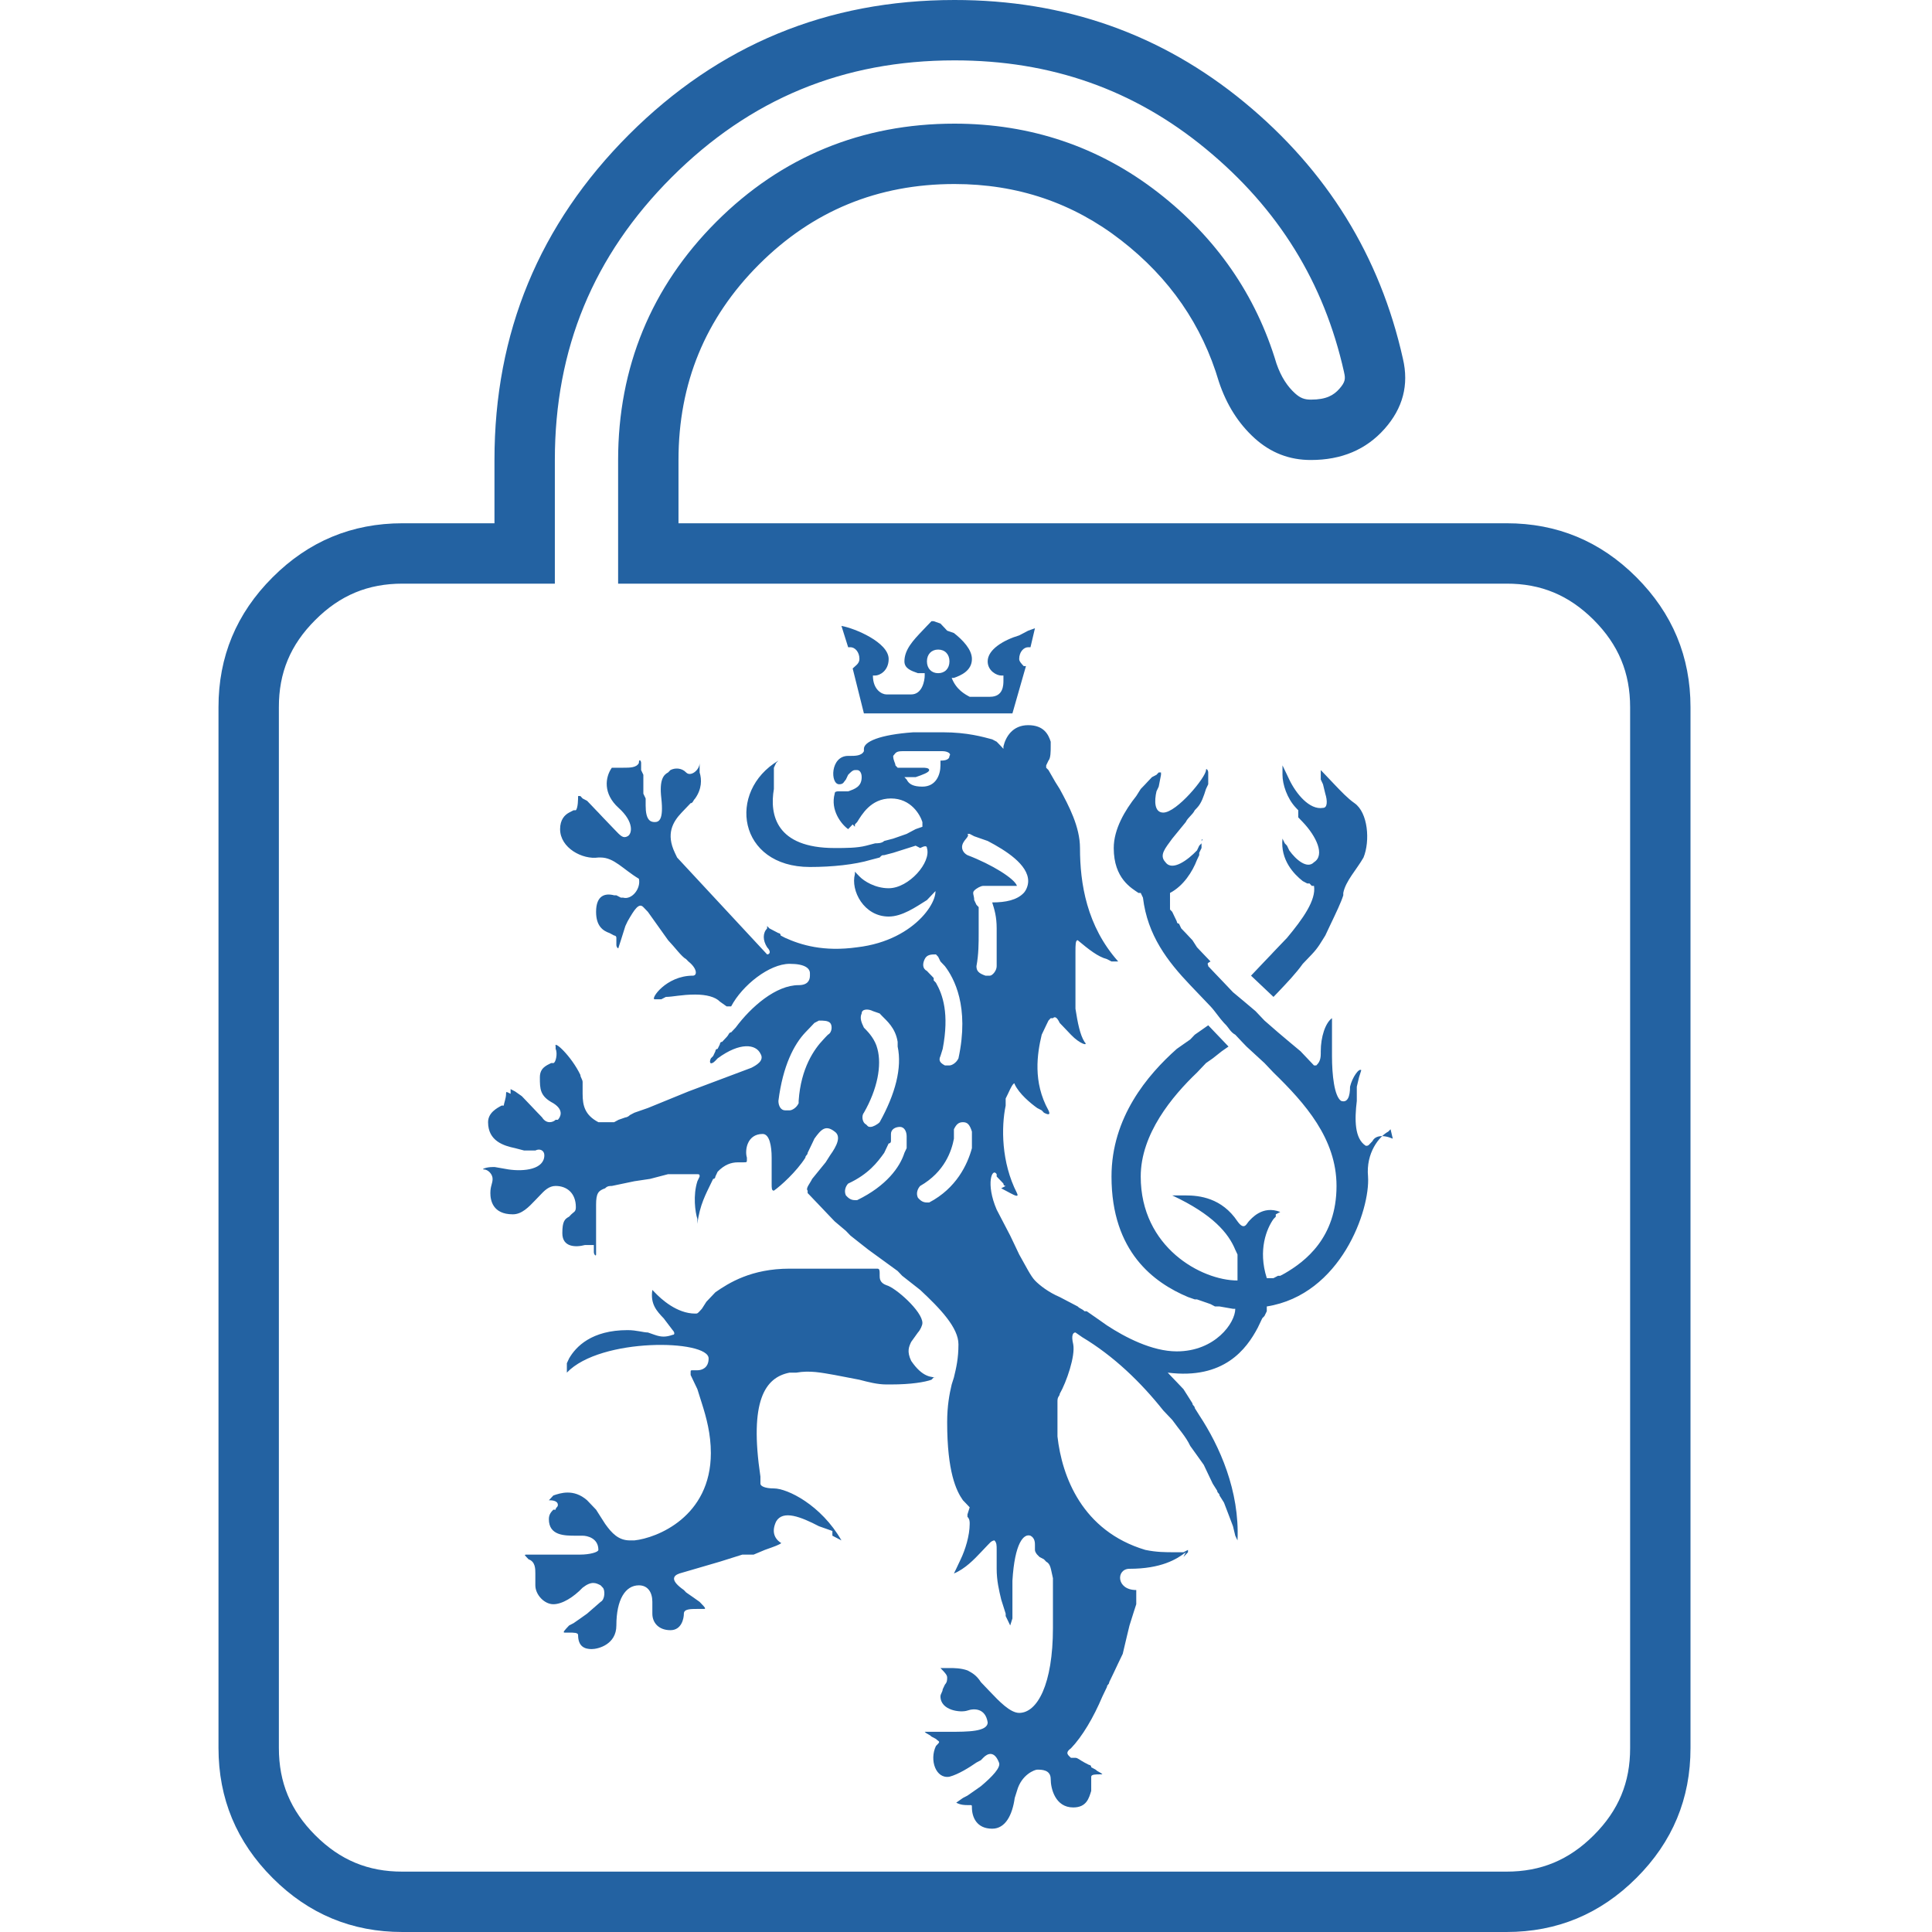 <svg width="32" height="32" viewBox="0 0 32 32" fill="none" xmlns="http://www.w3.org/2000/svg">
<rect width="32" height="32" fill="white"/>
<path fill-rule="evenodd" clip-rule="evenodd" d="M27 28.954C27.001 29.522 26.81 29.985 26.398 30.397C25.987 30.808 25.523 31 24.952 31H6.665C6.097 31.001 5.634 30.81 5.222 30.398C4.811 29.987 4.619 29.523 4.619 28.952V11.713C4.618 11.144 4.809 10.681 5.221 10.27C5.632 9.858 6.096 9.667 6.667 9.667H9.19V7.619C9.19 5.777 9.827 4.234 11.125 2.936C12.424 1.638 13.966 1 15.809 1C17.413 0.999 18.787 1.488 19.973 2.466C21.177 3.458 21.93 4.681 22.261 6.161L22.263 6.172C22.287 6.273 22.282 6.329 22.184 6.44C22.09 6.546 21.969 6.619 21.713 6.619H21.71C21.609 6.619 21.537 6.594 21.451 6.516C21.328 6.405 21.221 6.25 21.142 6.021C20.802 4.883 20.14 3.934 19.186 3.192C18.205 2.429 17.067 2.048 15.809 2.048C14.277 2.048 12.943 2.595 11.864 3.674C10.786 4.752 10.238 6.087 10.238 7.619V9.667H24.954C25.522 9.666 25.985 9.857 26.397 10.268C26.808 10.68 27 11.144 27 11.714V28.954ZM20.189 6.324C20.316 6.705 20.513 7.016 20.78 7.258C21.047 7.5 21.358 7.62 21.713 7.619C22.221 7.619 22.627 7.447 22.932 7.104C23.237 6.761 23.338 6.374 23.237 5.943C22.857 4.241 21.981 2.825 20.61 1.694C19.238 0.564 17.638 -0.001 15.809 1.36419e-06C13.702 1.36419e-06 11.905 0.743 10.418 2.229C8.932 3.716 8.189 5.512 8.19 7.619V8.667H6.667C5.829 8.667 5.111 8.965 4.514 9.563C3.916 10.16 3.618 10.877 3.619 11.714V28.952C3.619 29.791 3.918 30.508 4.515 31.105C5.112 31.703 5.83 32.001 6.667 32H24.952C25.791 32 26.508 31.701 27.105 31.104C27.703 30.507 28.001 29.79 28 28.952V11.714C28 10.876 27.701 10.159 27.104 9.561C26.507 8.964 25.79 8.666 24.952 8.667H11.238V7.619C11.238 6.349 11.682 5.27 12.571 4.381C13.46 3.492 14.54 3.048 15.809 3.048C16.851 3.048 17.772 3.359 18.572 3.982C19.373 4.604 19.912 5.385 20.189 6.324Z" fill="#2362A2"/>
<path d="M17.03 12.011C17.291 12.011 17.366 12.168 17.403 12.285V12.324V12.363C17.403 12.442 17.403 12.559 17.366 12.598L17.328 12.677V12.716L17.366 12.755L17.478 12.95L17.552 13.068C17.701 13.342 17.888 13.694 17.888 14.046C17.888 14.633 17.999 15.338 18.521 15.925H18.484H18.447H18.41L18.335 15.886C18.186 15.847 18.037 15.729 17.85 15.573C17.813 15.573 17.813 15.651 17.813 15.768V15.886V16.003V16.16C17.813 16.199 17.813 16.277 17.813 16.317V16.473C17.813 16.512 17.813 16.512 17.813 16.551V16.708C17.85 16.943 17.888 17.138 17.962 17.256C18.037 17.334 17.888 17.295 17.738 17.138L17.664 17.06L17.552 16.943C17.515 16.864 17.478 16.825 17.44 16.864H17.403L17.366 16.904L17.328 16.982L17.291 17.06L17.254 17.138C17.179 17.451 17.105 17.921 17.366 18.391C17.403 18.469 17.366 18.469 17.291 18.43L17.254 18.391L17.179 18.352C17.068 18.273 16.881 18.117 16.807 17.96C16.807 17.921 16.769 17.96 16.732 18.039L16.695 18.117L16.657 18.195V18.312C16.583 18.665 16.583 19.252 16.844 19.761C16.881 19.839 16.807 19.8 16.732 19.761L16.657 19.721L16.583 19.682L16.657 19.643C16.657 19.643 16.62 19.643 16.62 19.604L16.583 19.565C16.546 19.526 16.546 19.526 16.508 19.487V19.448C16.434 19.33 16.322 19.604 16.508 20.035L16.732 20.465L16.807 20.622L16.881 20.778C16.993 20.974 17.068 21.131 17.142 21.209C17.217 21.287 17.366 21.404 17.552 21.483L17.85 21.639C17.888 21.678 17.925 21.678 17.962 21.718H17.999L18.223 21.874L18.335 21.953C18.633 22.148 19.08 22.383 19.491 22.383C20.124 22.383 20.46 21.913 20.46 21.678H20.422L20.199 21.639H20.124L20.05 21.6L19.938 21.561L19.826 21.522H19.789L19.677 21.483C19.118 21.248 18.41 20.739 18.41 19.487C18.41 18.508 19.006 17.804 19.491 17.373L19.602 17.295L19.714 17.217L19.789 17.138L19.901 17.06L20.012 16.982L20.348 17.334L20.236 17.412L20.087 17.53L19.975 17.608L19.938 17.647L19.826 17.765C19.416 18.156 18.894 18.782 18.894 19.487C18.894 20.661 19.901 21.209 20.497 21.209V21.17V21.131V21.091V21.052V21.013C20.497 21.013 20.497 21.013 20.497 20.974V20.935V20.857C20.497 20.817 20.497 20.817 20.497 20.778L20.46 20.7C20.348 20.426 20.087 20.113 19.416 19.8H19.491H19.565H19.64C19.863 19.8 20.236 19.839 20.497 20.23C20.609 20.387 20.646 20.27 20.683 20.23C20.721 20.191 20.907 19.956 21.205 20.074L21.131 20.113C21.131 20.113 21.131 20.113 21.131 20.152L21.093 20.191C20.982 20.348 20.832 20.7 20.982 21.17H21.056H21.093L21.168 21.131H21.205L21.28 21.091C21.615 20.896 22.137 20.504 22.137 19.643C22.137 18.86 21.615 18.273 21.093 17.765L20.944 17.608L20.646 17.334C20.609 17.295 20.609 17.295 20.571 17.256L20.46 17.138C20.385 17.099 20.348 17.021 20.311 16.982L20.273 16.943C20.199 16.864 20.124 16.747 20.05 16.669L19.714 16.317C19.341 15.925 19.006 15.495 18.931 14.868L18.894 14.79H18.857C18.745 14.712 18.447 14.555 18.447 14.046C18.447 13.733 18.633 13.42 18.82 13.185L18.894 13.068L18.969 12.99L19.006 12.95L19.08 12.872L19.155 12.833L19.192 12.794H19.23C19.23 12.794 19.23 12.794 19.23 12.833L19.192 13.029L19.155 13.107C19.118 13.264 19.118 13.459 19.267 13.459C19.491 13.459 19.975 12.872 19.975 12.755C19.975 12.716 20.012 12.755 20.012 12.794V12.833V12.911V12.99L19.975 13.068C19.938 13.185 19.901 13.303 19.826 13.381L19.789 13.42C19.751 13.498 19.677 13.538 19.64 13.616L19.416 13.89C19.304 14.046 19.192 14.164 19.304 14.281C19.416 14.438 19.677 14.242 19.826 14.085L19.863 14.007L19.901 13.968V13.929C19.901 13.89 19.938 13.89 19.901 13.929V13.968V14.046L19.863 14.125V14.164L19.826 14.242C19.751 14.438 19.602 14.673 19.379 14.79V14.829V14.868V14.908V14.947V14.986V15.025V15.064L19.416 15.103L19.453 15.181L19.491 15.26C19.491 15.26 19.491 15.299 19.528 15.299L19.565 15.377L19.64 15.455L19.714 15.534L19.751 15.573L19.826 15.69L19.938 15.808L20.05 15.925C19.975 15.964 20.012 15.964 20.012 16.003L20.124 16.121L20.273 16.277L20.422 16.434L20.609 16.59L20.795 16.747L20.944 16.904L21.168 17.099L21.354 17.256L21.541 17.412L21.727 17.608L21.764 17.647H21.802C21.839 17.608 21.876 17.569 21.876 17.451V17.412C21.876 17.177 21.951 16.943 22.062 16.864V17.021V17.138V17.334V17.491C22.062 17.804 22.1 18.156 22.212 18.234C22.323 18.273 22.361 18.156 22.361 17.999C22.398 17.843 22.51 17.686 22.547 17.726L22.51 17.843L22.473 17.999V18.117V18.234C22.435 18.547 22.435 18.86 22.622 18.978C22.659 18.978 22.659 18.978 22.696 18.939L22.733 18.9C22.771 18.821 22.883 18.782 23.069 18.86L23.032 18.704L22.994 18.743C22.845 18.821 22.622 19.095 22.659 19.487C22.696 20.035 22.212 21.444 20.982 21.639V21.678V21.718L20.944 21.796L20.907 21.835L20.87 21.913L20.832 21.992C20.646 22.344 20.273 22.853 19.341 22.735L19.416 22.814L19.491 22.892L19.602 23.009L19.677 23.127L19.751 23.244C19.751 23.283 19.789 23.283 19.789 23.322L19.863 23.44C20.199 23.949 20.534 24.692 20.497 25.514L20.46 25.436L20.422 25.279L20.348 25.084L20.273 24.888L20.199 24.77C20.199 24.731 20.161 24.731 20.161 24.692L20.087 24.575L20.012 24.418L19.938 24.262L19.826 24.105L19.714 23.949C19.64 23.792 19.528 23.675 19.416 23.518L19.267 23.361C18.894 22.892 18.447 22.461 17.925 22.148L17.813 22.07C17.776 22.07 17.738 22.109 17.776 22.266C17.813 22.461 17.664 22.892 17.552 23.087C17.552 23.127 17.515 23.127 17.515 23.205V23.283V23.322V23.401V23.518V23.557V23.675V23.792C17.589 24.457 17.925 25.358 18.969 25.671C19.155 25.71 19.304 25.71 19.453 25.71H19.528H19.602L19.677 25.671V25.71L19.64 25.749L19.602 25.788L19.64 25.71C19.491 25.827 19.23 25.984 18.708 25.984C18.484 25.984 18.484 26.336 18.82 26.336C18.82 26.336 18.82 26.336 18.82 26.375V26.453V26.532V26.571L18.782 26.688L18.708 26.923L18.67 27.08L18.633 27.236L18.596 27.393L18.521 27.549L18.447 27.706L18.372 27.862C18.372 27.902 18.335 27.902 18.335 27.941L18.26 28.097C18.111 28.45 17.925 28.763 17.738 28.958C17.627 29.037 17.701 29.076 17.738 29.115H17.776H17.813C17.85 29.115 17.888 29.154 17.962 29.193L18.037 29.232C18.037 29.232 18.074 29.232 18.074 29.271L18.148 29.311C18.186 29.35 18.223 29.35 18.26 29.389H18.223C18.148 29.389 18.074 29.389 18.074 29.428V29.663C18.037 29.78 17.999 29.937 17.776 29.937C17.478 29.937 17.403 29.624 17.403 29.467C17.403 29.311 17.254 29.311 17.179 29.311C17.142 29.311 16.919 29.389 16.844 29.663L16.807 29.78C16.769 30.054 16.657 30.289 16.434 30.289C16.173 30.289 16.098 30.093 16.098 29.937C16.098 29.898 16.098 29.898 16.061 29.898H16.024C15.987 29.898 15.912 29.898 15.838 29.858L15.949 29.78L16.024 29.741L16.136 29.663L16.247 29.585C16.434 29.428 16.583 29.271 16.546 29.193C16.471 28.997 16.359 29.037 16.285 29.115L16.247 29.154L16.173 29.193C16.061 29.271 15.875 29.389 15.726 29.428C15.502 29.467 15.39 29.154 15.502 28.919L15.539 28.88C15.577 28.841 15.539 28.841 15.502 28.802L15.428 28.763C15.39 28.724 15.353 28.724 15.316 28.684H15.465H15.614H15.726C16.024 28.684 16.359 28.684 16.359 28.528C16.322 28.293 16.136 28.293 16.024 28.332C15.912 28.371 15.577 28.332 15.577 28.097C15.577 28.058 15.614 28.019 15.614 27.98L15.651 27.902C15.688 27.862 15.688 27.823 15.688 27.784C15.688 27.745 15.651 27.706 15.614 27.667L15.577 27.628H15.614C15.614 27.628 15.614 27.628 15.651 27.628H15.726C15.8 27.628 15.912 27.628 16.024 27.667C16.098 27.706 16.173 27.745 16.247 27.862L16.397 28.019C16.546 28.176 16.732 28.371 16.881 28.371C17.179 28.371 17.44 27.902 17.44 26.962V26.61V26.453V26.336V26.219V26.14C17.403 25.984 17.403 25.905 17.328 25.866L17.291 25.827L17.217 25.788L17.179 25.749C17.179 25.749 17.142 25.71 17.142 25.671V25.592C17.142 25.553 17.142 25.475 17.068 25.436C16.956 25.397 16.807 25.553 16.769 26.18V26.336C16.769 26.375 16.769 26.375 16.769 26.414V26.61V26.806L16.732 26.923L16.695 26.845L16.657 26.767V26.727L16.62 26.61L16.583 26.493C16.546 26.336 16.508 26.18 16.508 25.984C16.508 25.945 16.508 25.905 16.508 25.866V25.671C16.508 25.592 16.508 25.553 16.471 25.514C16.471 25.514 16.434 25.514 16.397 25.553L16.359 25.592L16.247 25.71C16.136 25.827 15.987 25.984 15.8 26.062L15.838 25.984L15.875 25.905L15.912 25.827C15.987 25.671 16.061 25.436 16.061 25.24C16.061 25.201 16.061 25.162 16.024 25.123V25.084L16.061 24.966L15.987 24.888L15.949 24.849C15.838 24.692 15.688 24.379 15.688 23.557C15.688 23.283 15.726 23.087 15.763 22.931L15.8 22.814C15.838 22.657 15.875 22.5 15.875 22.266C15.875 21.992 15.577 21.678 15.241 21.365L15.092 21.248L14.943 21.131L14.868 21.052L14.384 20.7L14.235 20.583L14.086 20.465C14.048 20.426 14.048 20.426 14.011 20.387L13.825 20.23L13.713 20.113L13.601 19.995L13.489 19.878L13.415 19.8L13.377 19.761C13.377 19.761 13.377 19.761 13.377 19.721C13.34 19.682 13.415 19.604 13.452 19.526L13.675 19.252L13.75 19.134C13.862 18.978 13.937 18.821 13.825 18.743C13.675 18.626 13.601 18.704 13.489 18.86L13.452 18.939L13.377 19.095C13.377 19.134 13.34 19.134 13.34 19.174C13.191 19.408 12.93 19.643 12.818 19.721C12.781 19.721 12.781 19.682 12.781 19.604V19.291V19.174C12.781 18.978 12.744 18.782 12.632 18.782C12.371 18.782 12.334 19.056 12.371 19.174V19.213C12.371 19.252 12.371 19.252 12.296 19.252H12.222C12.11 19.252 11.998 19.291 11.886 19.408L11.849 19.487C11.849 19.487 11.849 19.526 11.812 19.526L11.774 19.604C11.7 19.761 11.588 19.956 11.551 20.27V20.23V20.191C11.514 20.074 11.476 19.8 11.551 19.565L11.588 19.487C11.588 19.448 11.588 19.448 11.514 19.448H11.439H11.402H11.327H11.215H11.066L10.917 19.487L10.768 19.526L10.507 19.565L10.134 19.643C10.097 19.643 10.06 19.643 10.023 19.682C9.911 19.721 9.873 19.761 9.873 19.956V20.113V20.27V20.426C9.873 20.583 9.873 20.661 9.873 20.778C9.873 20.817 9.836 20.778 9.836 20.739V20.7V20.661V20.622C9.836 20.622 9.836 20.622 9.799 20.622H9.762H9.687C9.538 20.661 9.314 20.661 9.314 20.426C9.314 20.23 9.352 20.191 9.426 20.152L9.463 20.113C9.501 20.074 9.538 20.074 9.538 19.995C9.538 19.761 9.389 19.643 9.203 19.643C9.091 19.643 9.016 19.721 8.942 19.8L8.867 19.878C8.755 19.995 8.643 20.113 8.494 20.113C8.159 20.113 8.122 19.878 8.122 19.761C8.122 19.643 8.159 19.604 8.159 19.526C8.159 19.448 8.084 19.369 8.01 19.369C7.972 19.369 8.047 19.33 8.159 19.33H8.196L8.42 19.369C8.681 19.408 9.016 19.369 9.016 19.134C9.016 19.056 8.942 19.017 8.867 19.056H8.755C8.718 19.056 8.718 19.056 8.681 19.056L8.532 19.017C8.345 18.978 8.084 18.9 8.084 18.587C8.084 18.43 8.233 18.352 8.308 18.312H8.345C8.345 18.273 8.382 18.195 8.382 18.117C8.382 18.078 8.382 18.078 8.457 18.117V18.039L8.532 18.078L8.643 18.156L8.792 18.312L8.904 18.43L8.942 18.469L8.979 18.508C9.053 18.626 9.165 18.587 9.203 18.547H9.24C9.277 18.508 9.352 18.391 9.165 18.273C8.942 18.156 8.942 18.039 8.942 17.843C8.942 17.686 9.053 17.647 9.128 17.608H9.165C9.203 17.608 9.24 17.451 9.203 17.373V17.334C9.165 17.217 9.463 17.491 9.613 17.804C9.613 17.843 9.65 17.882 9.65 17.921V18.117C9.65 18.312 9.687 18.469 9.911 18.587H9.985H10.023H10.06C10.06 18.587 10.06 18.587 10.097 18.587H10.134H10.172L10.246 18.547L10.358 18.508C10.358 18.508 10.395 18.508 10.433 18.469L10.507 18.43L10.731 18.352L11.402 18.078L12.445 17.686C12.52 17.647 12.669 17.569 12.595 17.451C12.52 17.295 12.259 17.256 11.886 17.53L11.849 17.569C11.774 17.647 11.737 17.608 11.774 17.53L11.812 17.491L11.849 17.412C11.849 17.412 11.849 17.373 11.886 17.373L11.924 17.295C11.924 17.295 11.924 17.256 11.961 17.256L12.035 17.177C12.073 17.138 12.073 17.099 12.11 17.099L12.184 17.021C12.445 16.669 12.855 16.317 13.228 16.317C13.377 16.317 13.415 16.238 13.415 16.16V16.121C13.415 16.043 13.34 15.964 13.079 15.964C12.744 15.964 12.296 16.317 12.11 16.669C12.11 16.669 12.073 16.669 12.035 16.669L11.924 16.59C11.849 16.512 11.7 16.473 11.514 16.473C11.29 16.473 11.141 16.512 11.029 16.512L10.954 16.551H10.88H10.843C10.768 16.551 11.029 16.16 11.476 16.16C11.551 16.16 11.551 16.043 11.402 15.925L11.364 15.886C11.29 15.847 11.178 15.69 11.066 15.573L10.954 15.416L10.731 15.103C10.694 15.064 10.694 15.064 10.656 15.025C10.582 14.947 10.507 15.064 10.395 15.26L10.358 15.338L10.321 15.455L10.284 15.573L10.246 15.69C10.246 15.729 10.209 15.69 10.209 15.651V15.612V15.573V15.534C10.209 15.495 10.172 15.495 10.172 15.495L10.097 15.455C9.985 15.416 9.873 15.338 9.873 15.103C9.873 14.829 10.023 14.79 10.172 14.829H10.209L10.284 14.868C10.284 14.868 10.284 14.868 10.321 14.868C10.47 14.908 10.619 14.712 10.582 14.555C10.321 14.399 10.172 14.203 9.948 14.203H9.911C9.65 14.242 9.277 14.046 9.277 13.733C9.277 13.577 9.352 13.498 9.426 13.459L9.501 13.42H9.538C9.575 13.381 9.575 13.225 9.575 13.185C9.575 13.185 9.575 13.185 9.613 13.185L9.65 13.225L9.724 13.264L9.799 13.342L9.873 13.42L9.911 13.459L9.985 13.538C10.023 13.577 10.023 13.577 10.06 13.616L10.172 13.733C10.284 13.851 10.321 13.89 10.395 13.851C10.47 13.812 10.507 13.616 10.246 13.381C9.985 13.146 10.023 12.872 10.134 12.716C10.134 12.716 10.172 12.716 10.209 12.716H10.321C10.433 12.716 10.544 12.716 10.582 12.637C10.582 12.559 10.619 12.598 10.619 12.637V12.677V12.755L10.656 12.833V12.99V13.146L10.694 13.225V13.264V13.342C10.694 13.577 10.768 13.616 10.843 13.616C10.917 13.616 10.992 13.577 10.954 13.225C10.917 12.911 10.992 12.833 11.066 12.794L11.104 12.755C11.178 12.716 11.29 12.716 11.364 12.794C11.439 12.872 11.588 12.755 11.588 12.637V12.677V12.716V12.794C11.625 12.911 11.625 13.068 11.514 13.225C11.476 13.264 11.476 13.303 11.439 13.303L11.29 13.459C11.141 13.616 11.029 13.812 11.178 14.125L11.215 14.203L12.706 15.808C12.744 15.808 12.781 15.768 12.706 15.69C12.632 15.573 12.632 15.455 12.706 15.377V15.338L12.744 15.377L12.818 15.416L12.893 15.455C12.893 15.455 12.93 15.455 12.93 15.495L13.005 15.534C13.265 15.651 13.638 15.768 14.197 15.69C15.204 15.573 15.614 14.829 15.465 14.673L15.539 14.712L15.465 14.79L15.428 14.829L15.353 14.908C15.166 15.025 14.943 15.181 14.719 15.181C14.309 15.181 14.086 14.751 14.16 14.477V14.438L14.197 14.477L14.235 14.516C14.309 14.594 14.496 14.712 14.719 14.712C15.055 14.712 15.428 14.281 15.353 14.046C15.353 14.007 15.316 14.007 15.241 14.046L15.166 14.007L14.794 14.125L14.645 14.164C14.607 14.164 14.607 14.164 14.57 14.203L14.421 14.242C14.16 14.32 13.787 14.36 13.415 14.36C12.222 14.36 12.035 13.107 12.893 12.598L12.855 12.637L12.818 12.716V12.755V12.833V12.911V12.99V13.068C12.744 13.498 12.855 14.046 13.825 14.046C14.011 14.046 14.197 14.046 14.347 14.007L14.496 13.968C14.533 13.968 14.607 13.968 14.645 13.929L14.794 13.89L14.906 13.851L15.017 13.812L15.092 13.772L15.166 13.733L15.278 13.694V13.655V13.616C15.241 13.498 15.092 13.225 14.757 13.225C14.421 13.225 14.272 13.498 14.197 13.616L14.16 13.655V13.694L14.123 13.655L14.048 13.733C13.937 13.655 13.75 13.42 13.825 13.146C13.825 13.107 13.862 13.107 13.899 13.107H13.974H14.048C14.16 13.068 14.272 13.029 14.272 12.872C14.272 12.794 14.235 12.755 14.197 12.755H14.16C14.123 12.755 14.086 12.794 14.048 12.833L14.011 12.911C13.974 12.95 13.974 12.99 13.899 12.99C13.75 12.99 13.75 12.52 14.048 12.52H14.086C14.16 12.52 14.272 12.52 14.309 12.442V12.403C14.309 12.285 14.57 12.168 15.129 12.129H15.316C15.39 12.129 15.502 12.129 15.614 12.129C16.024 12.129 16.285 12.207 16.434 12.246L16.508 12.285L16.546 12.324L16.583 12.363L16.62 12.403V12.363C16.657 12.207 16.769 12.011 17.03 12.011ZM13.079 21.013H13.564H13.899H14.123H14.272H14.384H14.458H14.496H14.533C14.57 21.013 14.57 21.052 14.57 21.091V21.131C14.57 21.17 14.57 21.248 14.682 21.287C14.831 21.326 15.278 21.718 15.278 21.913C15.278 21.953 15.241 22.031 15.204 22.07L15.092 22.226C15.055 22.305 15.017 22.383 15.092 22.54C15.278 22.814 15.428 22.814 15.539 22.814H15.502C15.502 22.814 15.502 22.814 15.465 22.814L15.428 22.853C15.316 22.892 15.092 22.931 14.757 22.931H14.682C14.533 22.931 14.384 22.892 14.235 22.853L13.825 22.774C13.601 22.735 13.415 22.696 13.191 22.735H13.154H13.079C12.669 22.814 12.408 23.205 12.595 24.457V24.575C12.595 24.614 12.669 24.653 12.818 24.653C13.042 24.653 13.601 24.927 13.937 25.514L13.787 25.436V25.358L13.675 25.318L13.564 25.279C13.265 25.123 12.967 25.005 12.855 25.201C12.781 25.358 12.818 25.475 12.93 25.553C12.967 25.553 12.893 25.592 12.781 25.631L12.669 25.671L12.483 25.749H12.296L11.924 25.866L11.253 26.062C11.141 26.101 11.104 26.18 11.327 26.336L11.364 26.375L11.476 26.453L11.588 26.532L11.625 26.571C11.663 26.61 11.7 26.649 11.663 26.649H11.551C11.439 26.649 11.327 26.649 11.327 26.727C11.327 26.806 11.29 27.001 11.104 27.001C10.917 27.001 10.805 26.884 10.805 26.727V26.61V26.532C10.805 26.375 10.731 26.258 10.582 26.258C10.358 26.258 10.209 26.493 10.209 26.923C10.209 27.236 9.911 27.314 9.799 27.314C9.687 27.314 9.575 27.275 9.575 27.08C9.575 27.041 9.501 27.041 9.426 27.041H9.352C9.314 27.041 9.352 27.001 9.426 26.923L9.501 26.884L9.613 26.806L9.724 26.727L9.948 26.532C10.023 26.493 10.023 26.336 9.985 26.297L9.948 26.258C9.873 26.219 9.799 26.18 9.65 26.297C9.501 26.453 9.314 26.571 9.165 26.571C9.016 26.571 8.867 26.414 8.867 26.258V26.219V26.062C8.867 25.984 8.867 25.866 8.755 25.827L8.718 25.788C8.681 25.749 8.681 25.749 8.755 25.749H8.83H9.091H9.389H9.501H9.613C9.762 25.749 9.911 25.71 9.911 25.671C9.911 25.475 9.724 25.436 9.65 25.436H9.538C9.352 25.436 9.091 25.436 9.091 25.162C9.091 25.084 9.128 25.044 9.165 25.005H9.203C9.203 24.966 9.24 24.966 9.24 24.927C9.24 24.849 9.128 24.849 9.091 24.849L9.128 24.81L9.165 24.77C9.277 24.731 9.501 24.653 9.724 24.849C9.762 24.888 9.836 24.966 9.873 25.005L9.948 25.123L10.023 25.24C10.134 25.397 10.246 25.514 10.433 25.514H10.507C10.88 25.475 11.774 25.123 11.774 24.066C11.774 23.753 11.7 23.479 11.625 23.244L11.588 23.127L11.551 23.009L11.439 22.774C11.439 22.735 11.439 22.735 11.439 22.735C11.439 22.696 11.439 22.696 11.476 22.696H11.551C11.625 22.696 11.737 22.657 11.737 22.5C11.737 22.187 9.948 22.148 9.389 22.735V22.696V22.657V22.618V22.579L9.426 22.5C9.538 22.305 9.799 22.031 10.395 22.031C10.544 22.031 10.656 22.07 10.731 22.07L10.843 22.109C10.954 22.148 11.029 22.148 11.141 22.109C11.178 22.109 11.178 22.07 11.141 22.031L10.992 21.835C10.88 21.718 10.768 21.6 10.805 21.365L10.843 21.404C10.954 21.522 11.215 21.757 11.514 21.757C11.551 21.757 11.551 21.757 11.588 21.718L11.625 21.678L11.7 21.561L11.774 21.483L11.849 21.404C12.073 21.248 12.445 21.013 13.079 21.013ZM14.906 18.665C14.831 18.665 14.757 18.704 14.757 18.782V18.821V18.86V18.9C14.757 18.9 14.757 18.939 14.719 18.939L14.682 19.017L14.645 19.095C14.533 19.252 14.384 19.448 14.048 19.604C14.011 19.643 13.974 19.721 14.011 19.8C14.048 19.839 14.086 19.878 14.16 19.878H14.197C14.682 19.643 14.906 19.33 14.98 19.095L15.017 19.017V18.978V18.939V18.86V18.821C15.017 18.743 14.98 18.665 14.906 18.665ZM15.949 18.587C15.875 18.587 15.838 18.626 15.8 18.704V18.782V18.821V18.86C15.763 19.056 15.651 19.408 15.241 19.643C15.204 19.682 15.166 19.761 15.204 19.839C15.241 19.878 15.278 19.917 15.353 19.917H15.39C15.838 19.682 16.024 19.291 16.098 19.017V18.939V18.9V18.821V18.782V18.743C16.061 18.626 16.024 18.587 15.949 18.587ZM14.272 16.786C14.235 16.864 14.272 16.943 14.309 17.021L14.347 17.06C14.384 17.099 14.496 17.217 14.533 17.373C14.607 17.647 14.533 18.039 14.309 18.43C14.272 18.469 14.272 18.587 14.347 18.626C14.384 18.665 14.384 18.665 14.421 18.665C14.458 18.665 14.533 18.626 14.57 18.587C14.831 18.117 14.943 17.686 14.868 17.334V17.256C14.831 17.021 14.682 16.904 14.607 16.825L14.57 16.786L14.458 16.747C14.384 16.708 14.272 16.708 14.272 16.786ZM13.564 16.904L13.489 16.943L13.452 16.982L13.415 17.021L13.34 17.099C13.154 17.295 12.967 17.647 12.893 18.234C12.893 18.312 12.93 18.391 13.005 18.391H13.042H13.079C13.116 18.391 13.191 18.352 13.228 18.273V18.234C13.265 17.686 13.489 17.373 13.638 17.217L13.675 17.177L13.713 17.138C13.787 17.099 13.787 16.982 13.75 16.943C13.713 16.904 13.638 16.904 13.564 16.904ZM15.316 15.886C15.278 15.964 15.278 16.043 15.353 16.082L15.39 16.121L15.428 16.16L15.465 16.199C15.465 16.199 15.465 16.199 15.465 16.238L15.502 16.277C15.614 16.473 15.726 16.786 15.614 17.373L15.577 17.491C15.539 17.569 15.577 17.608 15.651 17.647H15.688H15.726C15.763 17.647 15.838 17.608 15.875 17.53C16.061 16.669 15.8 16.199 15.651 16.003L15.614 15.964L15.577 15.925L15.539 15.847L15.502 15.808C15.428 15.808 15.353 15.808 15.316 15.886ZM21.242 12.677L21.317 12.833L21.354 12.911C21.466 13.146 21.69 13.42 21.913 13.381C21.988 13.381 21.988 13.264 21.951 13.146L21.913 12.99L21.876 12.911V12.833C21.876 12.794 21.876 12.794 21.876 12.755L21.951 12.833L22.025 12.911L22.1 12.99C22.212 13.107 22.323 13.225 22.435 13.303C22.659 13.459 22.696 13.929 22.584 14.203C22.473 14.399 22.286 14.594 22.249 14.79V14.829C22.212 14.947 22.137 15.103 22.025 15.338L21.951 15.495C21.876 15.612 21.839 15.69 21.727 15.808L21.578 15.964C21.466 16.121 21.317 16.277 21.168 16.434L21.093 16.512L20.721 16.16L20.832 16.043L20.944 15.925L21.056 15.808L21.093 15.768L21.205 15.651L21.317 15.534C21.578 15.221 21.802 14.908 21.764 14.673H21.727L21.69 14.633C21.69 14.633 21.69 14.633 21.652 14.633L21.578 14.594C21.429 14.477 21.205 14.242 21.242 13.89L21.28 13.968C21.28 13.968 21.28 13.968 21.317 14.007L21.354 14.085C21.466 14.242 21.652 14.399 21.764 14.281C21.951 14.164 21.802 13.851 21.578 13.616L21.503 13.538V13.42L21.466 13.381C21.317 13.225 21.242 12.99 21.242 12.833V12.755V12.677ZM15.949 13.968C15.912 14.046 15.949 14.125 16.024 14.164C16.434 14.32 16.807 14.555 16.844 14.673H16.807C16.807 14.673 16.807 14.673 16.769 14.673H16.732H16.695H16.62H16.583H16.471H16.285C16.247 14.673 16.173 14.712 16.136 14.751C16.098 14.79 16.136 14.829 16.136 14.908L16.173 14.986L16.21 15.025V15.064C16.21 15.064 16.21 15.064 16.21 15.103V15.181V15.221V15.299V15.338V15.455C16.21 15.612 16.21 15.808 16.173 16.003C16.173 16.082 16.21 16.121 16.322 16.16H16.359H16.397C16.434 16.16 16.508 16.082 16.508 16.003C16.508 15.925 16.508 15.847 16.508 15.808V15.612C16.508 15.573 16.508 15.573 16.508 15.534V15.377C16.508 15.181 16.471 15.064 16.434 14.947C16.657 14.947 16.844 14.908 16.956 14.79C16.993 14.751 17.03 14.673 17.03 14.594C17.03 14.32 16.657 14.085 16.359 13.929L16.247 13.89L16.136 13.851L16.061 13.812H16.024C16.061 13.851 15.987 13.89 15.949 13.968ZM15.614 12.442H14.943C14.831 12.442 14.831 12.481 14.794 12.52C14.794 12.598 14.831 12.637 14.831 12.677L14.868 12.716H15.241H15.278C15.316 12.716 15.39 12.716 15.39 12.755C15.39 12.794 15.278 12.833 15.166 12.872H15.092H14.98L15.017 12.911C15.055 12.99 15.129 13.029 15.278 13.029C15.502 13.029 15.577 12.833 15.577 12.677V12.637V12.598C15.614 12.598 15.726 12.598 15.726 12.52C15.763 12.481 15.688 12.442 15.614 12.442ZM15.465 10.289L15.577 10.328L15.651 10.406L15.688 10.446L15.8 10.485C15.949 10.602 16.098 10.759 16.098 10.915C16.098 11.111 15.912 11.189 15.8 11.228H15.763C15.838 11.424 15.987 11.502 16.061 11.541H16.098H16.397C16.62 11.541 16.62 11.346 16.62 11.268V11.189H16.583C16.508 11.189 16.359 11.111 16.359 10.954C16.359 10.759 16.62 10.602 16.881 10.524L16.956 10.485L17.03 10.446L17.142 10.406L17.068 10.72H17.03C16.956 10.72 16.881 10.798 16.881 10.915C16.881 10.954 16.919 10.994 16.956 11.033H16.993L16.769 11.816H14.309L14.123 11.072C14.16 11.033 14.235 10.994 14.235 10.915C14.235 10.798 14.16 10.72 14.086 10.72H14.048L13.937 10.367C14.16 10.406 14.719 10.641 14.719 10.915C14.719 11.111 14.57 11.189 14.496 11.189H14.458C14.458 11.424 14.607 11.502 14.682 11.502H14.719H14.757H15.092C15.278 11.502 15.316 11.268 15.316 11.189V11.15H15.278H15.204C15.092 11.111 14.98 11.072 14.98 10.954C14.98 10.759 15.129 10.602 15.278 10.446L15.353 10.367L15.428 10.289H15.465ZM15.539 10.759C15.428 10.759 15.353 10.837 15.353 10.954C15.353 11.072 15.428 11.15 15.539 11.15C15.651 11.15 15.726 11.072 15.726 10.954C15.726 10.837 15.651 10.759 15.539 10.759Z" fill="#2362A2"/>
</svg>
